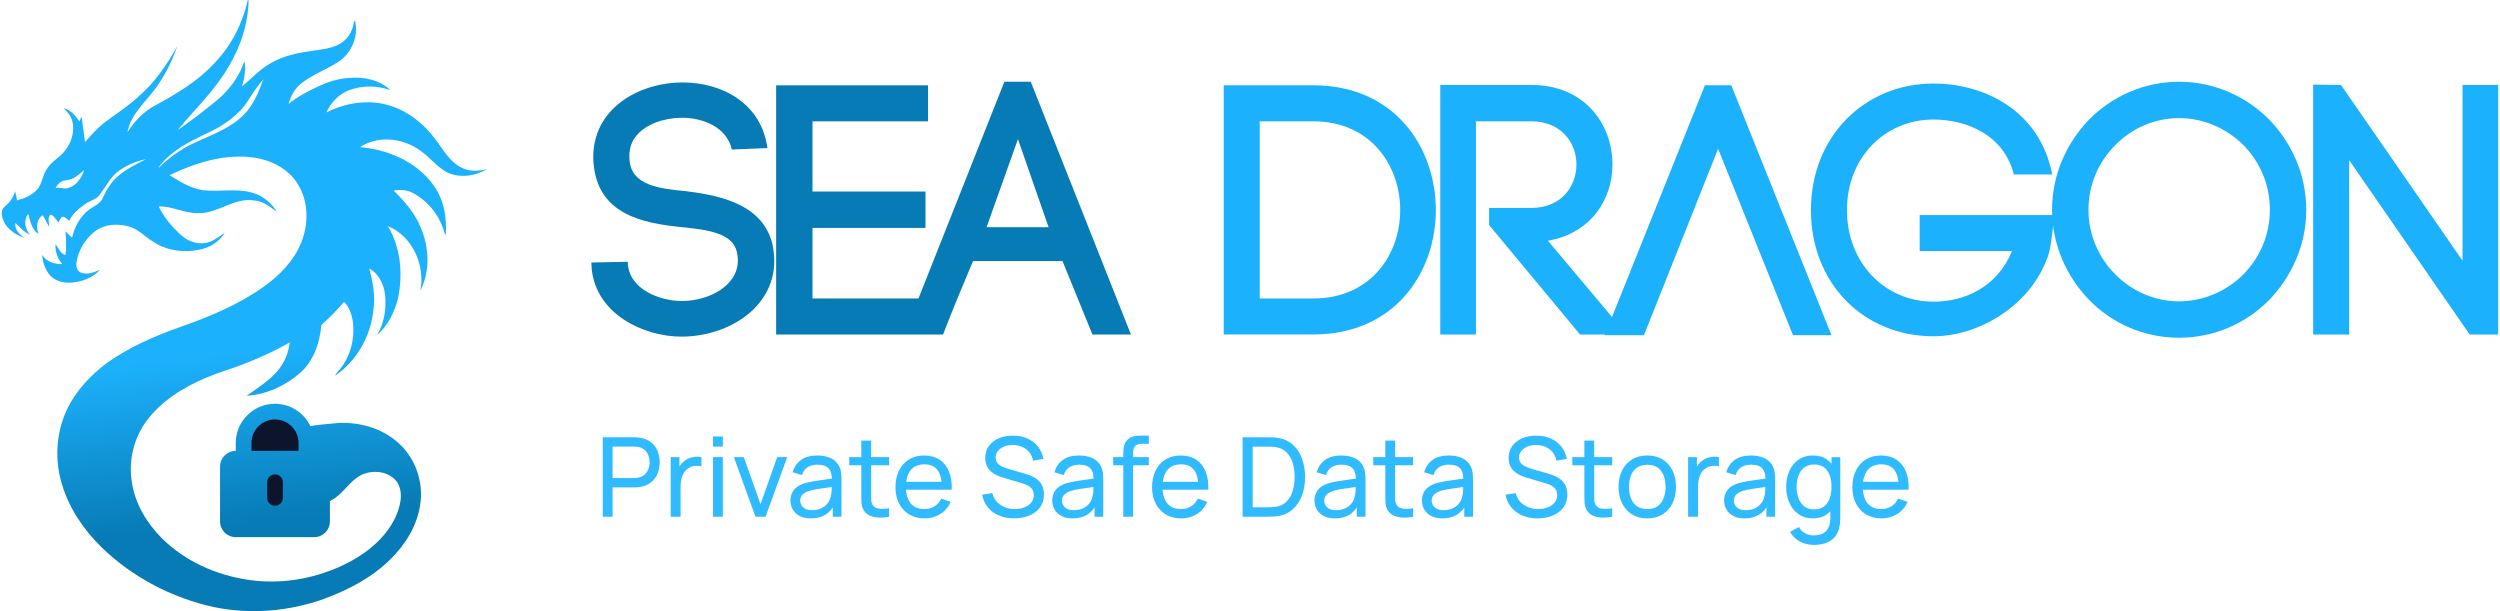 <?xml version="1.0" encoding="UTF-8"?>
<!DOCTYPE svg PUBLIC "-//W3C//DTD SVG 1.1//EN" "http://www.w3.org/Graphics/SVG/1.1/DTD/svg11.dtd">
<!-- Creator: CorelDRAW -->
<svg xmlns="http://www.w3.org/2000/svg" xml:space="preserve" width="315" height="77" version="1.1" style="shape-rendering:geometricPrecision; text-rendering:geometricPrecision; image-rendering:optimizeQuality; fill-rule:evenodd; clip-rule:evenodd"
viewBox="0 0 1294.15 316.81"
 xmlns:xlink="http://www.w3.org/1999/xlink"
 xmlns:xodm="http://www.corel.com/coreldraw/odm/2003">
 <defs>
  <style type="text/css">
   <![CDATA[
    .fil0 {fill:#077BB5;fill-rule:nonzero}
    .fil4 {fill:#0D152D;fill-rule:nonzero}
    .fil1 {fill:#1CB1FC;fill-rule:nonzero}
    .fil2 {fill:#30BAFF;fill-rule:nonzero}
    .fil3 {fill:url(#id0);fill-rule:nonzero}
   ]]>
  </style>
  <linearGradient id="id0" gradientUnits="userSpaceOnUse" x1="142.18" y1="181.19" x2="151.32" y2="268.87">
   <stop offset="0" style="stop-opacity:1; stop-color:#1CB1FC"/>
   <stop offset="1" style="stop-opacity:1; stop-color:#077BB5"/>
  </linearGradient>
 </defs>
 <g id="_x0020_5">
  <g id="_2249118427200">
   <path class="fil0" d="M396.92 76.75c-3.32,-23.66 -24.02,-34.01 -43.98,-34.01 -14.97,0 -30.49,5.91 -39.18,17.19 -5.55,7.21 -7.77,15.89 -7.02,24.58l0 -0.19c2.03,26.99 25.69,31.42 45.83,33.45 12.94,1.3 26.25,2.96 28.46,12.75 0.37,1.67 0.55,3.14 0.55,4.44 0,13.31 -15.15,21.07 -29.01,21.07 -12.01,0 -26.61,-6.28 -27.9,-18.29l0 0.74 -0.19 -2.77 -18.85 0.37 0.19 3.51c2.4,23.1 26.61,34.93 46.57,34.93 23.29,0 48.06,-14.41 48.06,-39.36 0,-2.59 -0.37,-5.73 -0.93,-8.5 -4.99,-20.7 -26.98,-25.32 -44.73,-27.54 -13.86,-1.29 -28.46,-2.95 -29.39,-16.26 -0.37,-4.44 0.56,-8.69 3.14,-12.01 5.17,-6.65 14.79,-9.61 23.47,-9.79 11.27,-0.19 23.84,4.8 26.43,16.45l18.48 -0.74zm23.34 41.4l58.58 0 0 -18.85 -58.58 0 0 -36.4 59.88 0 0 -18.67 -78.73 0 0 129.18 78.91 0 0 -18.67 -60.06 0 0 -36.59zm106.51 -46.02l15.89 45.65 -32.16 0 16.27 -45.65zm38.62 101.28l19.96 0 -51.93 -131.03 -13.68 0 -51.93 131.03 20.14 0c4.07,-10.72 10.53,-26.25 15.53,-38.07l46.39 0 15.52 38.07z"/>
   <path class="fil1" d="M652.12 154.74l0 -91.85 27.72 0c29.94,0 45.1,23.1 45.1,46.02 0,22.92 -15.16,45.83 -45.1,45.83l-27.72 0zm-18.67 -110.52l0 129.18 46.38 0c42.32,0 63.58,-32.16 63.58,-64.5 0,-32.34 -21.25,-64.68 -63.58,-64.68l-46.38 0z"/>
   <path class="fil1" d="M771.03 116.67l47.13 56.74 24.21 0 -40.84 -48.61c22.18,-3.88 33.45,-21.25 33.45,-39.55 0,-20.51 -14.04,-41.21 -42.14,-41.21l-47.12 0 0 129.37 18.48 0 0 -110.52 28.64 0c15.71,0 23.47,11.27 23.47,22.36 0,11.28 -7.76,22.55 -23.47,22.55l-21.81 0 0 8.87z"/>
   <polygon class="fil1" points="889.75,77.11 851.31,173.76 830.98,173.76 882.91,44.21 896.58,44.21 948.52,173.76 928.56,173.76 "/>
   <path class="fil1" d="M1062.98 90.43c-6.84,-34.38 -36.78,-47.13 -61.54,-47.13 -35.67,0 -63.57,27.35 -63.57,65.61 0,38.07 27.35,65.42 63.57,65.42 23.47,0 50.09,-15.9 58.96,-40.66l0 0.19c1.67,-4.25 2.59,-11.46 3.51,-22.37l-69.67 0 0 18.67 47.87 0c-7.76,18.85 -24.76,26.24 -40.66,26.24 -25.31,0 -44.91,-20.14 -44.91,-47.49 0,-27.17 19.59,-46.94 44.91,-46.94 16.45,0 36.41,7.58 41.59,28.46l19.96 0z"/>
   <path class="fil1" d="M1175.8 108.73c0,13.3 -5.36,24.95 -13.67,33.45 -8.69,8.69 -20.7,14.04 -33.45,14.04 -12.75,0 -24.58,-5.36 -33.08,-14.04 -8.5,-8.5 -13.86,-20.33 -13.86,-33.45 0,-13.12 5.36,-24.95 13.86,-33.45 8.5,-8.69 20.33,-14.05 33.08,-14.05 12.75,0 24.76,5.36 33.45,14.05 8.32,8.5 13.67,20.14 13.67,33.45zm-112.92 0c0,18.29 7.58,34.74 19.22,46.76 11.83,12.2 28.46,19.59 46.57,19.59 18.29,0 34.74,-7.39 46.76,-19.59 11.64,-12.02 19.22,-28.46 19.22,-46.76 0,-18.29 -7.58,-34.75 -19.22,-46.76 -12.02,-12.01 -28.46,-19.59 -46.76,-19.59 -18.11,0 -34.75,7.58 -46.57,19.59 -11.64,12.01 -19.22,28.46 -19.22,46.76z"/>
   <polygon class="fil1" points="1216.9,173.41 1216.9,83.04 1279.37,173.41 1294.15,173.41 1294.15,44.04 1275.67,44.04 1275.67,135.15 1212.65,44.04 1198.24,43.86 1198.24,173.41 "/>
   <path class="fil2" d="M311.54 267.88l0 -41.19 16.28 0c0.4,0 0.88,0.01 1.43,0.04 0.56,0.02 1.09,0.09 1.6,0.19 2.23,0.34 4.11,1.11 5.63,2.29 1.52,1.18 2.65,2.67 3.41,4.47 0.77,1.8 1.15,3.81 1.15,6 0,2.17 -0.38,4.15 -1.16,5.96 -0.77,1.8 -1.92,3.3 -3.43,4.49 -1.52,1.19 -3.38,1.96 -5.6,2.31 -0.52,0.07 -1.05,0.13 -1.6,0.17 -0.55,0.04 -1.03,0.05 -1.43,0.05l-11.18 0 0 15.22 -5.09 0zm5.09 -20.05l11.01 0c0.36,0 0.78,-0.02 1.25,-0.06 0.47,-0.04 0.91,-0.1 1.33,-0.2 1.32,-0.31 2.39,-0.87 3.22,-1.68 0.83,-0.81 1.43,-1.76 1.81,-2.86 0.38,-1.1 0.57,-2.21 0.57,-3.35 0,-1.15 -0.19,-2.27 -0.57,-3.37 -0.39,-1.1 -0.98,-2.05 -1.81,-2.87 -0.83,-0.82 -1.91,-1.37 -3.22,-1.66 -0.42,-0.11 -0.86,-0.19 -1.33,-0.22 -0.47,-0.03 -0.89,-0.04 -1.25,-0.04l-11.01 0 0 16.31zm30.12 20.05l0 -30.89 4.55 0 0 7.47 -0.74 -0.97c0.36,-0.96 0.84,-1.83 1.42,-2.63 0.58,-0.8 1.23,-1.46 1.95,-1.97 0.8,-0.65 1.71,-1.14 2.72,-1.49 1.01,-0.34 2.04,-0.55 3.09,-0.62 1.05,-0.07 2.03,0.01 2.95,0.22l0 4.78c-1.07,-0.29 -2.24,-0.36 -3.52,-0.23 -1.28,0.13 -2.46,0.6 -3.55,1.4 -0.99,0.7 -1.75,1.56 -2.3,2.57 -0.54,1.01 -0.93,2.1 -1.14,3.27 -0.21,1.17 -0.31,2.37 -0.31,3.6l0 15.5 -5.12 0zm21.94 -36.36l0 -5.26 5.09 0 0 5.26 -5.09 0zm0 36.36l0 -30.89 5.09 0 0 30.89 -5.09 0zm22.02 0l-11.21 -30.89 5.15 0 8.67 24.4 8.64 -24.4 5.18 0 -11.21 30.89 -5.21 0zm28.63 0.86c-2.31,0 -4.24,-0.43 -5.79,-1.28 -1.56,-0.85 -2.73,-1.96 -3.52,-3.36 -0.79,-1.39 -1.19,-2.92 -1.19,-4.57 0,-1.62 0.32,-3.03 0.94,-4.23 0.62,-1.19 1.49,-2.18 2.61,-2.97 1.13,-0.79 2.47,-1.41 4.03,-1.87 1.47,-0.4 3.12,-0.76 4.94,-1.05 1.82,-0.3 3.66,-0.57 5.53,-0.81 1.87,-0.25 3.61,-0.48 5.24,-0.71l-1.83 1.06c0.06,-2.75 -0.49,-4.78 -1.64,-6.09 -1.16,-1.32 -3.15,-1.97 -5.97,-1.97 -1.87,0 -3.5,0.42 -4.9,1.27 -1.4,0.85 -2.39,2.23 -2.96,4.14l-4.84 -1.46c0.75,-2.71 2.18,-4.84 4.32,-6.38 2.14,-1.55 4.95,-2.32 8.44,-2.32 2.8,0 5.22,0.5 7.23,1.5 2.01,1 3.45,2.52 4.32,4.54 0.44,0.96 0.72,1.98 0.83,3.1 0.11,1.12 0.17,2.29 0.17,3.51l0 19.1 -4.52 0 0 -7.41 1.06 0.69c-1.17,2.5 -2.78,4.39 -4.87,5.66 -2.09,1.28 -4.63,1.92 -7.62,1.92zm0.77 -4.26c1.83,0 3.42,-0.34 4.77,-0.99 1.35,-0.66 2.42,-1.53 3.24,-2.6 0.82,-1.08 1.36,-2.25 1.6,-3.52 0.28,-0.96 0.45,-2.02 0.47,-3.19 0.03,-1.17 0.04,-2.07 0.04,-2.7l1.77 0.77c-1.66,0.23 -3.29,0.45 -4.89,0.66 -1.6,0.21 -3.12,0.43 -4.55,0.67 -1.43,0.24 -2.72,0.53 -3.86,0.85 -0.84,0.27 -1.62,0.61 -2.35,1.03 -0.74,0.42 -1.33,0.95 -1.77,1.61 -0.45,0.66 -0.68,1.48 -0.68,2.45 0,0.84 0.22,1.64 0.65,2.4 0.43,0.76 1.1,1.38 2,1.86 0.9,0.48 2.09,0.72 3.55,0.72zm39.88 3.4c-1.83,0.36 -3.64,0.51 -5.42,0.44 -1.78,-0.07 -3.38,-0.43 -4.77,-1.09 -1.39,-0.66 -2.45,-1.68 -3.18,-3.07 -0.61,-1.22 -0.93,-2.46 -0.98,-3.71 -0.05,-1.25 -0.08,-2.66 -0.08,-4.24l0 -27.8 5.09 0 0 27.57c0,1.26 0.02,2.34 0.05,3.23 0.02,0.9 0.22,1.67 0.58,2.32 0.69,1.22 1.78,1.94 3.28,2.14 1.5,0.21 3.3,0.16 5.42,-0.17l0 4.38zm-20.68 -26.68l0 -4.21 20.68 0 0 4.21 -20.68 0zm39.07 27.54c-3.03,0 -5.67,-0.68 -7.93,-2.02 -2.26,-1.34 -4.02,-3.22 -5.28,-5.64 -1.26,-2.41 -1.89,-5.22 -1.89,-8.44 0,-3.38 0.62,-6.3 1.86,-8.77 1.24,-2.47 2.97,-4.37 5.2,-5.72 2.22,-1.35 4.82,-2.01 7.81,-2.01 3.11,0 5.76,0.72 7.95,2.14 2.18,1.43 3.82,3.47 4.92,6.12 1.1,2.65 1.56,5.81 1.41,9.47l-5.15 0 0 -1.83c-0.06,-3.79 -0.83,-6.63 -2.32,-8.51 -1.49,-1.88 -3.7,-2.81 -6.63,-2.81 -3.15,0 -5.54,1.01 -7.18,3.03 -1.64,2.02 -2.46,4.92 -2.46,8.7 0,3.64 0.82,6.46 2.46,8.46 1.64,2 3.98,3 7.01,3 2.04,0 3.82,-0.46 5.32,-1.4 1.51,-0.94 2.69,-2.28 3.54,-4.03l4.89 1.69c-1.2,2.72 -3,4.83 -5.42,6.33 -2.41,1.5 -5.12,2.25 -8.12,2.25zm-11.41 -14.87l0 -4.09 22.83 0 0 4.09 -22.83 0zm57.87 14.87c-2.92,0 -5.54,-0.5 -7.88,-1.49 -2.34,-0.99 -4.26,-2.41 -5.78,-4.25 -1.52,-1.84 -2.51,-4.02 -2.96,-6.53l5.26 -0.83c0.67,2.59 2.06,4.61 4.17,6.07 2.11,1.46 4.59,2.19 7.45,2.19 1.85,0 3.52,-0.29 5.02,-0.88 1.5,-0.58 2.68,-1.41 3.56,-2.5 0.88,-1.09 1.32,-2.37 1.32,-3.86 0,-0.92 -0.16,-1.71 -0.47,-2.36 -0.32,-0.66 -0.75,-1.22 -1.29,-1.69 -0.55,-0.47 -1.17,-0.86 -1.85,-1.18 -0.68,-0.32 -1.4,-0.59 -2.14,-0.8l-10.5 -3.12c-1.15,-0.34 -2.25,-0.78 -3.32,-1.31 -1.07,-0.52 -2.02,-1.18 -2.86,-1.97 -0.84,-0.79 -1.51,-1.75 -2,-2.86 -0.5,-1.12 -0.75,-2.43 -0.75,-3.96 0,-2.44 0.64,-4.53 1.91,-6.25 1.27,-1.73 2.99,-3.04 5.16,-3.96 2.17,-0.91 4.62,-1.36 7.35,-1.34 2.76,0.02 5.24,0.5 7.42,1.47 2.18,0.96 4,2.34 5.44,4.14 1.44,1.79 2.4,3.93 2.9,6.43l-5.41 0.94c-0.29,-1.68 -0.92,-3.12 -1.9,-4.33 -0.98,-1.21 -2.21,-2.14 -3.68,-2.8 -1.47,-0.66 -3.08,-0.99 -4.83,-1.01 -1.68,-0.02 -3.19,0.25 -4.55,0.8 -1.36,0.55 -2.43,1.31 -3.23,2.3 -0.8,0.98 -1.2,2.12 -1.2,3.39 0,1.26 0.37,2.27 1.09,3.04 0.73,0.78 1.62,1.38 2.68,1.83 1.06,0.45 2.09,0.82 3.1,1.1l7.83 2.26c0.9,0.25 1.94,0.59 3.11,1.03 1.17,0.44 2.31,1.05 3.41,1.84 1.11,0.79 2.02,1.84 2.74,3.14 0.73,1.31 1.09,2.95 1.09,4.94 0,1.98 -0.39,3.75 -1.18,5.29 -0.79,1.55 -1.9,2.83 -3.31,3.87 -1.41,1.04 -3.05,1.83 -4.92,2.37 -1.87,0.54 -3.87,0.82 -6.01,0.82zm30.2 0c-2.31,0 -4.24,-0.43 -5.79,-1.28 -1.56,-0.85 -2.73,-1.96 -3.52,-3.36 -0.79,-1.39 -1.19,-2.92 -1.19,-4.57 0,-1.62 0.32,-3.03 0.94,-4.23 0.62,-1.19 1.49,-2.18 2.61,-2.97 1.13,-0.79 2.47,-1.41 4.03,-1.87 1.47,-0.4 3.12,-0.76 4.94,-1.05 1.82,-0.3 3.66,-0.57 5.53,-0.81 1.87,-0.25 3.61,-0.48 5.24,-0.71l-1.83 1.06c0.06,-2.75 -0.49,-4.78 -1.64,-6.09 -1.16,-1.32 -3.15,-1.97 -5.97,-1.97 -1.87,0 -3.5,0.42 -4.9,1.27 -1.4,0.85 -2.39,2.23 -2.96,4.14l-4.84 -1.46c0.75,-2.71 2.18,-4.84 4.32,-6.38 2.14,-1.55 4.95,-2.32 8.44,-2.32 2.8,0 5.22,0.5 7.23,1.5 2.01,1 3.45,2.52 4.32,4.54 0.44,0.96 0.72,1.98 0.83,3.1 0.11,1.12 0.17,2.29 0.17,3.51l0 19.1 -4.52 0 0 -7.41 1.06 0.69c-1.17,2.5 -2.78,4.39 -4.87,5.66 -2.09,1.28 -4.63,1.92 -7.62,1.92zm0.77 -4.26c1.83,0 3.42,-0.34 4.77,-0.99 1.35,-0.66 2.42,-1.53 3.24,-2.6 0.82,-1.08 1.36,-2.25 1.6,-3.52 0.28,-0.96 0.45,-2.02 0.47,-3.19 0.03,-1.17 0.04,-2.07 0.04,-2.7l1.77 0.77c-1.66,0.23 -3.29,0.45 -4.89,0.66 -1.6,0.21 -3.12,0.43 -4.55,0.67 -1.43,0.24 -2.72,0.53 -3.86,0.85 -0.84,0.27 -1.62,0.61 -2.35,1.03 -0.74,0.42 -1.33,0.95 -1.77,1.61 -0.45,0.66 -0.68,1.48 -0.68,2.45 0,0.84 0.22,1.64 0.65,2.4 0.43,0.76 1.1,1.38 2,1.86 0.9,0.48 2.09,0.72 3.55,0.72zm25.57 3.4l0 -32.58c0,-0.8 0.04,-1.62 0.11,-2.45 0.08,-0.83 0.25,-1.64 0.52,-2.43 0.27,-0.79 0.71,-1.52 1.32,-2.18 0.71,-0.78 1.48,-1.35 2.32,-1.68 0.84,-0.33 1.7,-0.53 2.56,-0.61 0.87,-0.07 1.69,-0.11 2.47,-0.11l3.92 0 0 4.23 -3.64 0c-1.51,0 -2.63,0.36 -3.37,1.1 -0.75,0.74 -1.12,1.85 -1.12,3.34l0 33.38 -5.09 0zm-5.24 -26.68l0 -4.21 18.45 0 0 4.21 -18.45 0zm35.26 27.54c-3.03,0 -5.67,-0.68 -7.93,-2.02 -2.26,-1.34 -4.02,-3.22 -5.28,-5.64 -1.26,-2.41 -1.89,-5.22 -1.89,-8.44 0,-3.38 0.62,-6.3 1.86,-8.77 1.24,-2.47 2.97,-4.37 5.2,-5.72 2.22,-1.35 4.82,-2.01 7.81,-2.01 3.11,0 5.76,0.72 7.95,2.14 2.18,1.43 3.82,3.47 4.92,6.12 1.1,2.65 1.56,5.81 1.41,9.47l-5.15 0 0 -1.83c-0.06,-3.79 -0.83,-6.63 -2.32,-8.51 -1.49,-1.88 -3.7,-2.81 -6.63,-2.81 -3.15,0 -5.54,1.01 -7.18,3.03 -1.64,2.02 -2.46,4.92 -2.46,8.7 0,3.64 0.82,6.46 2.46,8.46 1.64,2 3.98,3 7.01,3 2.04,0 3.82,-0.46 5.32,-1.4 1.51,-0.94 2.69,-2.28 3.54,-4.03l4.89 1.69c-1.2,2.72 -3,4.83 -5.42,6.33 -2.41,1.5 -5.12,2.25 -8.12,2.25zm-11.41 -14.87l0 -4.09 22.83 0 0 4.09 -22.83 0zm43.25 14.01l0 -41.19 12.7 0c0.42,0 1.15,0.01 2.2,0.03 1.05,0.02 2.05,0.09 3.01,0.23 3.18,0.42 5.85,1.57 7.99,3.47 2.15,1.9 3.76,4.31 4.85,7.22 1.09,2.92 1.63,6.13 1.63,9.64 0,3.51 -0.54,6.72 -1.63,9.64 -1.09,2.92 -2.7,5.32 -4.85,7.21 -2.14,1.9 -4.81,3.06 -7.99,3.48 -0.96,0.12 -1.95,0.18 -3.02,0.21 -1.06,0.03 -1.79,0.05 -2.19,0.05l-12.7 0zm5.24 -4.86l7.47 0c0.72,0 1.54,-0.03 2.43,-0.08 0.9,-0.05 1.68,-0.13 2.34,-0.24 2.25,-0.42 4.08,-1.36 5.46,-2.83 1.39,-1.47 2.41,-3.3 3.06,-5.49 0.65,-2.19 0.97,-4.56 0.97,-7.1 0,-2.59 -0.33,-4.99 -0.98,-7.18 -0.66,-2.19 -1.69,-4.02 -3.08,-5.46 -1.39,-1.45 -3.2,-2.37 -5.44,-2.77 -0.66,-0.14 -1.46,-0.22 -2.37,-0.26 -0.91,-0.04 -1.72,-0.06 -2.4,-0.06l-7.47 0 0 31.47zm42.51 5.72c-2.31,0 -4.24,-0.43 -5.79,-1.28 -1.56,-0.85 -2.73,-1.96 -3.52,-3.36 -0.79,-1.39 -1.19,-2.92 -1.19,-4.57 0,-1.62 0.32,-3.03 0.94,-4.23 0.62,-1.19 1.49,-2.18 2.61,-2.97 1.13,-0.79 2.47,-1.41 4.03,-1.87 1.47,-0.4 3.12,-0.76 4.94,-1.05 1.82,-0.3 3.66,-0.57 5.53,-0.81 1.87,-0.25 3.61,-0.48 5.24,-0.71l-1.83 1.06c0.06,-2.75 -0.49,-4.78 -1.64,-6.09 -1.16,-1.32 -3.15,-1.97 -5.97,-1.97 -1.87,0 -3.5,0.42 -4.9,1.27 -1.4,0.85 -2.39,2.23 -2.96,4.14l-4.84 -1.46c0.75,-2.71 2.18,-4.84 4.32,-6.38 2.14,-1.55 4.95,-2.32 8.44,-2.32 2.8,0 5.22,0.5 7.23,1.5 2.01,1 3.45,2.52 4.32,4.54 0.44,0.96 0.72,1.98 0.83,3.1 0.11,1.12 0.17,2.29 0.17,3.51l0 19.1 -4.52 0 0 -7.41 1.06 0.69c-1.17,2.5 -2.78,4.39 -4.87,5.66 -2.09,1.28 -4.63,1.92 -7.62,1.92zm0.77 -4.26c1.83,0 3.42,-0.34 4.77,-0.99 1.35,-0.66 2.42,-1.53 3.24,-2.6 0.82,-1.08 1.36,-2.25 1.6,-3.52 0.28,-0.96 0.45,-2.02 0.47,-3.19 0.03,-1.17 0.04,-2.07 0.04,-2.7l1.77 0.77c-1.66,0.23 -3.29,0.45 -4.89,0.66 -1.6,0.21 -3.12,0.43 -4.55,0.67 -1.43,0.24 -2.72,0.53 -3.86,0.85 -0.84,0.27 -1.62,0.61 -2.35,1.03 -0.74,0.42 -1.33,0.95 -1.77,1.61 -0.45,0.66 -0.68,1.48 -0.68,2.45 0,0.84 0.22,1.64 0.65,2.4 0.43,0.76 1.1,1.38 2,1.86 0.9,0.48 2.09,0.72 3.55,0.72zm39.88 3.4c-1.83,0.36 -3.64,0.51 -5.42,0.44 -1.78,-0.07 -3.38,-0.43 -4.77,-1.09 -1.39,-0.66 -2.45,-1.68 -3.18,-3.07 -0.61,-1.22 -0.93,-2.46 -0.98,-3.71 -0.05,-1.25 -0.08,-2.66 -0.08,-4.24l0 -27.8 5.09 0 0 27.57c0,1.26 0.02,2.34 0.05,3.23 0.02,0.9 0.22,1.67 0.58,2.32 0.69,1.22 1.78,1.94 3.28,2.14 1.5,0.21 3.3,0.16 5.42,-0.17l0 4.38zm-20.68 -26.68l0 -4.21 20.68 0 0 4.21 -20.68 0zm35.76 27.54c-2.31,0 -4.24,-0.43 -5.79,-1.28 -1.56,-0.85 -2.73,-1.96 -3.52,-3.36 -0.79,-1.39 -1.19,-2.92 -1.19,-4.57 0,-1.62 0.32,-3.03 0.94,-4.23 0.62,-1.19 1.49,-2.18 2.61,-2.97 1.13,-0.79 2.47,-1.41 4.03,-1.87 1.47,-0.4 3.12,-0.76 4.94,-1.05 1.82,-0.3 3.66,-0.57 5.53,-0.81 1.87,-0.25 3.61,-0.48 5.24,-0.71l-1.83 1.06c0.06,-2.75 -0.49,-4.78 -1.64,-6.09 -1.16,-1.32 -3.15,-1.97 -5.97,-1.97 -1.87,0 -3.5,0.42 -4.9,1.27 -1.4,0.85 -2.39,2.23 -2.96,4.14l-4.84 -1.46c0.75,-2.71 2.18,-4.84 4.32,-6.38 2.14,-1.55 4.95,-2.32 8.44,-2.32 2.8,0 5.22,0.5 7.23,1.5 2.01,1 3.45,2.52 4.32,4.54 0.44,0.96 0.72,1.98 0.83,3.1 0.11,1.12 0.17,2.29 0.17,3.51l0 19.1 -4.52 0 0 -7.41 1.06 0.69c-1.17,2.5 -2.78,4.39 -4.87,5.66 -2.09,1.28 -4.63,1.92 -7.62,1.92zm0.77 -4.26c1.83,0 3.42,-0.34 4.77,-0.99 1.35,-0.66 2.42,-1.53 3.24,-2.6 0.82,-1.08 1.36,-2.25 1.6,-3.52 0.28,-0.96 0.45,-2.02 0.47,-3.19 0.03,-1.17 0.04,-2.07 0.04,-2.7l1.77 0.77c-1.66,0.23 -3.29,0.45 -4.89,0.66 -1.6,0.21 -3.12,0.43 -4.55,0.67 -1.43,0.24 -2.72,0.53 -3.86,0.85 -0.84,0.27 -1.62,0.61 -2.35,1.03 -0.74,0.42 -1.33,0.95 -1.77,1.61 -0.45,0.66 -0.68,1.48 -0.68,2.45 0,0.84 0.22,1.64 0.65,2.4 0.43,0.76 1.1,1.38 2,1.86 0.9,0.48 2.09,0.72 3.55,0.72zm48.68 4.26c-2.92,0 -5.54,-0.5 -7.88,-1.49 -2.34,-0.99 -4.26,-2.41 -5.78,-4.25 -1.52,-1.84 -2.51,-4.02 -2.96,-6.53l5.26 -0.83c0.67,2.59 2.06,4.61 4.17,6.07 2.11,1.46 4.59,2.19 7.45,2.19 1.85,0 3.52,-0.29 5.02,-0.88 1.5,-0.58 2.68,-1.41 3.56,-2.5 0.88,-1.09 1.32,-2.37 1.32,-3.86 0,-0.92 -0.16,-1.71 -0.47,-2.36 -0.32,-0.66 -0.75,-1.22 -1.29,-1.69 -0.55,-0.47 -1.17,-0.86 -1.85,-1.18 -0.68,-0.32 -1.4,-0.59 -2.14,-0.8l-10.5 -3.12c-1.15,-0.34 -2.25,-0.78 -3.32,-1.31 -1.07,-0.52 -2.02,-1.18 -2.86,-1.97 -0.84,-0.79 -1.51,-1.75 -2,-2.86 -0.5,-1.12 -0.75,-2.43 -0.75,-3.96 0,-2.44 0.64,-4.53 1.91,-6.25 1.27,-1.73 2.99,-3.04 5.16,-3.96 2.17,-0.91 4.62,-1.36 7.35,-1.34 2.76,0.02 5.24,0.5 7.42,1.47 2.18,0.96 4,2.34 5.44,4.14 1.44,1.79 2.4,3.93 2.9,6.43l-5.41 0.94c-0.29,-1.68 -0.92,-3.12 -1.9,-4.33 -0.98,-1.21 -2.21,-2.14 -3.68,-2.8 -1.47,-0.66 -3.08,-0.99 -4.83,-1.01 -1.68,-0.02 -3.19,0.25 -4.55,0.8 -1.36,0.55 -2.43,1.31 -3.23,2.3 -0.8,0.98 -1.2,2.12 -1.2,3.39 0,1.26 0.37,2.27 1.09,3.04 0.73,0.78 1.62,1.38 2.68,1.83 1.06,0.45 2.09,0.82 3.1,1.1l7.83 2.26c0.9,0.25 1.94,0.59 3.11,1.03 1.17,0.44 2.31,1.05 3.41,1.84 1.11,0.79 2.02,1.84 2.74,3.14 0.73,1.31 1.09,2.95 1.09,4.94 0,1.98 -0.39,3.75 -1.18,5.29 -0.79,1.55 -1.9,2.83 -3.31,3.87 -1.41,1.04 -3.05,1.83 -4.92,2.37 -1.87,0.54 -3.87,0.82 -6.01,0.82zm38.67 -0.86c-1.83,0.36 -3.64,0.51 -5.42,0.44 -1.78,-0.07 -3.38,-0.43 -4.77,-1.09 -1.39,-0.66 -2.45,-1.68 -3.18,-3.07 -0.61,-1.22 -0.93,-2.46 -0.98,-3.71 -0.05,-1.25 -0.08,-2.66 -0.08,-4.24l0 -27.8 5.09 0 0 27.57c0,1.26 0.02,2.34 0.05,3.23 0.02,0.9 0.22,1.67 0.58,2.32 0.69,1.22 1.78,1.94 3.28,2.14 1.5,0.21 3.3,0.16 5.42,-0.17l0 4.38zm-20.68 -26.68l0 -4.21 20.68 0 0 4.21 -20.68 0zm38.84 27.54c-3.07,0 -5.71,-0.7 -7.93,-2.09 -2.22,-1.39 -3.94,-3.32 -5.14,-5.78 -1.2,-2.46 -1.8,-5.28 -1.8,-8.46 0,-3.24 0.61,-6.08 1.83,-8.53 1.22,-2.44 2.94,-4.35 5.18,-5.71 2.23,-1.36 4.85,-2.04 7.86,-2.04 3.09,0 5.75,0.69 7.98,2.07 2.23,1.38 3.94,3.3 5.14,5.75 1.19,2.45 1.78,5.27 1.78,8.46 0,3.22 -0.6,6.05 -1.8,8.5 -1.2,2.45 -2.92,4.37 -5.15,5.75 -2.23,1.38 -4.88,2.08 -7.96,2.08zm0 -4.84c3.21,0 5.59,-1.07 7.15,-3.2 1.56,-2.14 2.35,-4.9 2.35,-8.29 0,-3.49 -0.79,-6.27 -2.37,-8.35 -1.58,-2.07 -3.96,-3.1 -7.13,-3.1 -2.15,0 -3.92,0.48 -5.32,1.46 -1.39,0.97 -2.43,2.32 -3.11,4.03 -0.69,1.72 -1.03,3.7 -1.03,5.95 0,3.47 0.8,6.25 2.4,8.35 1.6,2.1 3.96,3.14 7.06,3.14zm21.2 3.98l0 -30.89 4.55 0 0 7.47 -0.74 -0.97c0.36,-0.96 0.84,-1.83 1.42,-2.63 0.58,-0.8 1.23,-1.46 1.95,-1.97 0.8,-0.65 1.71,-1.14 2.72,-1.49 1.01,-0.34 2.04,-0.55 3.09,-0.62 1.05,-0.07 2.03,0.01 2.95,0.22l0 4.78c-1.07,-0.29 -2.24,-0.36 -3.52,-0.23 -1.28,0.13 -2.46,0.6 -3.55,1.4 -0.99,0.7 -1.75,1.56 -2.3,2.57 -0.54,1.01 -0.93,2.1 -1.14,3.27 -0.21,1.17 -0.31,2.37 -0.31,3.6l0 15.5 -5.12 0zm29.15 0.86c-2.31,0 -4.24,-0.43 -5.79,-1.28 -1.56,-0.85 -2.73,-1.96 -3.52,-3.36 -0.79,-1.39 -1.19,-2.92 -1.19,-4.57 0,-1.62 0.32,-3.03 0.94,-4.23 0.62,-1.19 1.49,-2.18 2.61,-2.97 1.13,-0.79 2.47,-1.41 4.03,-1.87 1.47,-0.4 3.12,-0.76 4.94,-1.05 1.82,-0.3 3.66,-0.57 5.53,-0.81 1.87,-0.25 3.61,-0.48 5.24,-0.71l-1.83 1.06c0.06,-2.75 -0.49,-4.78 -1.64,-6.09 -1.16,-1.32 -3.15,-1.97 -5.97,-1.97 -1.87,0 -3.5,0.42 -4.9,1.27 -1.4,0.85 -2.39,2.23 -2.96,4.14l-4.84 -1.46c0.75,-2.71 2.18,-4.84 4.32,-6.38 2.14,-1.55 4.95,-2.32 8.44,-2.32 2.8,0 5.22,0.5 7.23,1.5 2.01,1 3.45,2.52 4.32,4.54 0.44,0.96 0.72,1.98 0.83,3.1 0.11,1.12 0.17,2.29 0.17,3.51l0 19.1 -4.52 0 0 -7.41 1.06 0.69c-1.17,2.5 -2.78,4.39 -4.87,5.66 -2.09,1.28 -4.63,1.92 -7.62,1.92zm0.77 -4.26c1.83,0 3.42,-0.34 4.77,-0.99 1.35,-0.66 2.42,-1.53 3.24,-2.6 0.82,-1.08 1.36,-2.25 1.6,-3.52 0.28,-0.96 0.45,-2.02 0.47,-3.19 0.03,-1.17 0.04,-2.07 0.04,-2.7l1.77 0.77c-1.66,0.23 -3.29,0.45 -4.89,0.66 -1.6,0.21 -3.12,0.43 -4.55,0.67 -1.43,0.24 -2.72,0.53 -3.86,0.85 -0.84,0.27 -1.62,0.61 -2.35,1.03 -0.74,0.42 -1.33,0.95 -1.77,1.61 -0.45,0.66 -0.68,1.48 -0.68,2.45 0,0.84 0.22,1.64 0.65,2.4 0.43,0.76 1.1,1.38 2,1.86 0.9,0.48 2.09,0.72 3.55,0.72zm35.13 17.99c-1.62,0 -3.21,-0.24 -4.75,-0.74 -1.55,-0.5 -2.96,-1.25 -4.25,-2.25 -1.29,-1 -2.36,-2.26 -3.22,-3.78l4.67 -2.46c0.76,1.51 1.85,2.6 3.25,3.29 1.4,0.69 2.84,1.03 4.33,1.03 1.96,0 3.6,-0.36 4.89,-1.08 1.3,-0.71 2.26,-1.77 2.88,-3.18 0.62,-1.41 0.92,-3.16 0.9,-5.26l0 -8.44 0.6 0 0 -22.59 4.52 0 0 31.09c0,0.84 -0.02,1.65 -0.07,2.43 -0.05,0.78 -0.15,1.56 -0.31,2.32 -0.4,2.19 -1.19,4 -2.37,5.42 -1.18,1.42 -2.71,2.48 -4.58,3.17 -1.87,0.7 -4.03,1.05 -6.49,1.05zm-0.38 -13.73c-2.88,0 -5.35,-0.73 -7.4,-2.16 -2.06,-1.44 -3.65,-3.38 -4.76,-5.84 -1.12,-2.46 -1.68,-5.24 -1.68,-8.32 0,-3.09 0.57,-5.86 1.68,-8.33 1.11,-2.46 2.7,-4.4 4.76,-5.83 2.06,-1.42 4.52,-2.13 7.38,-2.13 2.92,0 5.37,0.71 7.35,2.12 1.98,1.41 3.49,3.35 4.51,5.81 1.02,2.46 1.53,5.25 1.53,8.36 0,3.07 -0.5,5.84 -1.53,8.3 -1.02,2.47 -2.53,4.43 -4.51,5.86 -1.98,1.44 -4.42,2.16 -7.32,2.16zm0.63 -4.66c2.08,0 3.79,-0.51 5.12,-1.51 1.33,-1 2.33,-2.38 2.96,-4.15 0.64,-1.76 0.95,-3.77 0.95,-6.02 0,-2.29 -0.31,-4.31 -0.95,-6.05 -0.64,-1.75 -1.62,-3.11 -2.93,-4.09 -1.32,-0.98 -2.99,-1.47 -5.01,-1.47 -2.1,0 -3.83,0.52 -5.19,1.55 -1.36,1.03 -2.37,2.42 -3.03,4.18 -0.66,1.75 -0.99,3.72 -0.99,5.89 0,2.19 0.34,4.16 1,5.93 0.67,1.76 1.68,3.17 3.02,4.2 1.34,1.03 3.02,1.55 5.04,1.55zm34.95 4.66c-3.03,0 -5.67,-0.68 -7.93,-2.02 -2.26,-1.34 -4.02,-3.22 -5.28,-5.64 -1.26,-2.41 -1.89,-5.22 -1.89,-8.44 0,-3.38 0.62,-6.3 1.86,-8.77 1.24,-2.47 2.97,-4.37 5.2,-5.72 2.22,-1.35 4.82,-2.01 7.81,-2.01 3.11,0 5.76,0.72 7.95,2.14 2.18,1.43 3.82,3.47 4.92,6.12 1.1,2.65 1.56,5.81 1.41,9.47l-5.15 0 0 -1.83c-0.06,-3.79 -0.83,-6.63 -2.32,-8.51 -1.49,-1.88 -3.7,-2.81 -6.63,-2.81 -3.15,0 -5.54,1.01 -7.18,3.03 -1.64,2.02 -2.46,4.92 -2.46,8.7 0,3.64 0.82,6.46 2.46,8.46 1.64,2 3.98,3 7.01,3 2.04,0 3.82,-0.46 5.32,-1.4 1.51,-0.94 2.69,-2.28 3.54,-4.03l4.89 1.69c-1.2,2.72 -3,4.83 -5.42,6.33 -2.41,1.5 -5.12,2.25 -8.12,2.25zm-11.41 -14.87l0 -4.09 22.83 0 0 4.09 -22.83 0z"/>
   <g>
    <path class="fil3" d="M127.58 0c0.09,0.08 0.27,0.25 0.36,0.34 -0.27,11.98 -4.12,23.74 -10.26,33.99 -7.07,12.37 -17.5,22.24 -26.55,33.1 6.83,-4.6 13.32,-9.7 19.71,-14.88 5.59,-4.48 10.25,-10.16 13.27,-16.67 0.59,-1.29 0.85,-2.74 1.71,-3.89 0.72,4.3 -0.06,8.7 -1.31,12.83 4.85,-3.97 9.06,-8.78 14.57,-11.88 7.05,-4.26 15.31,-5.73 23.35,-6.8 5.06,-0.78 10.55,-1.34 14.68,-4.69 3.18,-2.53 5.01,-6.47 5.49,-10.46 0.14,0 0.42,-0.01 0.57,-0.01 1.8,7.78 -1.78,16.3 -8.29,20.82 -6.36,4.27 -13.83,6.74 -19.82,11.58 -3.3,2.63 -5.28,6.48 -6.42,10.47 4.72,-3.76 10.09,-6.61 15.56,-9.14 4.92,-2.29 10.2,-3.98 15.65,-4.28 7.63,-0.74 15.95,0.89 21.65,6.32 -6.94,-2.45 -14.78,-2.61 -21.68,0.09 -5.23,2.04 -9.26,6.41 -11.55,11.46 9.8,-4.99 21.49,-6.85 32.16,-3.77 9.96,2.82 18.41,9.61 24.48,17.88 3.93,5.11 7.13,11.33 13.12,14.36 4.14,2.31 9.13,2.05 13.58,0.89 -6.29,3.73 -14.66,4.94 -21.3,1.41 -5.55,-3.19 -9.32,-8.66 -14.8,-11.96 -8.74,-5.67 -20.96,-6.76 -29.85,-0.81 14.26,1.14 28.7,7.28 37.51,18.88 5.91,7.52 7.65,17.43 6.96,26.78 -0.86,-1.11 -0.95,-2.59 -1.47,-3.85 -2.76,-7.67 -8.39,-14.38 -15.68,-18.11 -3.03,-1.61 -6.55,-1.77 -9.88,-1.22 5.66,5.56 10.99,11.65 14.03,19.07 4.45,10.35 4.98,22.79 -0.18,32.98 2.64,-13.18 -3.97,-28.44 -16.81,-33.59 6.71,11.14 7.89,24.94 5.21,37.49 -1.83,7.08 -5.18,14.2 -10.87,18.96 3.86,-6.18 4.9,-13.71 4.21,-20.85 -0.62,-5.42 -3.3,-10.99 -8.22,-13.71 1.86,7.01 3.27,14.33 2.15,21.6 -1.34,13.4 -8.52,26.35 -19.74,33.93 0.13,-0.78 0.79,-1.31 1.27,-1.89 6.52,-7.08 9.12,-17.27 7.74,-26.7 -0.72,-3.45 -1.84,-7.12 -4.48,-9.59 -3.62,4.29 -7.59,8.25 -11.75,12.03 -0.81,9.23 -4.03,18.75 -11.21,24.98 -7.62,6.62 -17.39,11.02 -27.51,11.68 6.57,-4.79 13.99,-9.05 18.36,-16.15 2.23,-3.47 3.47,-7.47 3.95,-11.55 -8.1,4.76 -16.74,8.55 -25.51,11.88 -5.9,2.29 -12.04,3.93 -17.84,6.49 -11.84,4.93 -23.2,12.04 -30.93,22.47 -6.71,9.04 -9.43,20.85 -7.5,31.92 1.67,11.14 7.84,21.15 15.7,29.02 12.07,11.87 28.3,19.04 44.97,21.4 16.2,2.36 32.97,-0.41 47.82,-7.2 11.55,-5.34 22.52,-13.53 28.09,-25.27 2.52,-5.55 4.35,-12.57 0.95,-18.14 -4.1,-5.85 -12.78,-6.73 -18.88,-3.7 -5.99,3.21 -9.22,9.8 -15.25,12.98 -0.26,0.16 -0.53,0.32 -0.79,0.47l0 10.55c0,4.49 -3.64,8.13 -8.14,8.13l-40.67 0c-4.49,0 -8.13,-3.64 -8.13,-8.13l0 -28.47c0,-4.49 3.64,-8.13 8.13,-8.13l0 -4.07c0,-11.21 9.12,-20.34 20.33,-20.34 8.08,0 15.07,4.73 18.35,11.56 3.41,-0.58 9.65,-1.19 11.96,-1.37 11.48,-1.2 23.63,1.66 32.58,9.17 9.59,7.81 14.4,20.9 12.38,33.08 -1.58,10.84 -7.66,20.56 -15.38,28.14 -9.56,9.56 -21.82,15.86 -34.38,20.54 -18.12,6.51 -38.02,8.17 -56.92,4.33 -21.79,-4.71 -42.33,-15.42 -58.37,-30.94 -9.27,-9.06 -16.85,-20.14 -20.6,-32.64 -3.94,-12.65 -3.12,-26.76 2.5,-38.78 4.67,-9.9 12.42,-18.08 21.16,-24.53 11.57,-8.11 24.62,-13.84 37.92,-18.47 14.97,-5.27 29.84,-11.45 42.84,-20.68 8.39,-5.94 15.96,-13.64 19.74,-23.36 3.76,-9.64 3.61,-21.23 -2.04,-30.13 -4.8,-7.63 -13.41,-12.14 -22.16,-13.5 -15.29,-2.29 -30.55,2.55 -44.23,9.06 5.4,3.35 10.97,6.93 17.39,7.8 8.34,1 16.87,-1.06 25.08,1.19 5.56,1.32 10.18,5.24 13.23,9.98 -3.59,-2.4 -7.04,-5.53 -11.62,-5.81 -10.39,-1.86 -18.8,6.71 -28.99,6.53 -7.12,0.33 -13.56,-3.75 -20.69,-3.43 2.76,5.69 6.93,10.68 11.65,14.87 3.82,3.53 9.52,5.32 14.55,3.5 3.07,-0.86 5.37,-3.15 8.06,-4.7 -2.59,4.01 -6.65,6.98 -11.26,8.22 -8.59,2.35 -18.31,1.39 -25.82,-3.59 -4.39,-2.65 -7.95,-6.83 -13.1,-8.06 -5.58,-1.45 -12.02,-1.11 -16.81,2.37 -5.26,3.99 -9.09,10.03 -9.95,16.63 -0.31,2.01 0.48,4.63 2.71,5.14 3.26,1.13 6.57,-0.38 9.55,-1.57 -3.72,4.15 -9.3,6.2 -14.76,6.63 -4.17,0.35 -8.8,-0.78 -11.53,-4.17 -2.21,-2.9 -3.56,-6.5 -3.69,-10.15 2.16,3.56 6.43,4.81 10.38,4.74 -2.38,-2.88 -3.83,-6.56 -3.44,-10.33 1.52,2.03 2.35,4.81 5.08,5.61 0.65,-4.07 0.31,-8.18 0.02,-12.26 1.12,1.11 2.26,2.2 3.42,3.28 1.3,-5.62 4.18,-11.07 8.88,-14.57 2.38,-1.76 5.54,-2.84 6.87,-5.72 1.93,-4.09 4.18,-8.15 7.59,-11.2 4.42,-3.92 9.76,-6.56 14.98,-9.21 -4.85,1.04 -9.58,2.95 -13.69,5.76 -4.69,3.26 -7.12,8.61 -10.56,12.99 -1.68,2.23 -4.62,2.66 -6.81,4.22 -3.44,2.39 -6.92,5.13 -8.77,9 -0.97,-0.86 -1.89,-1.96 -3.25,-2.13 -1.33,0.38 -1.6,1.89 -2.21,2.94 -1.4,-1.28 -2.28,-3.65 -4.21,-4.04 -1.79,1.31 -0.54,4.32 -0.71,6.25 -1.23,-1.89 -2.01,-4.03 -3.26,-5.91 -3.49,1.95 -3.45,6.47 -2.16,9.76 -3.57,-2.29 -4.28,-6.65 -5.42,-10.38 -2.55,3.11 -1.69,7.9 0.97,10.7 -3.08,-1.28 -5.28,-3.8 -7.56,-6.1 -0.65,3.5 2.21,6.09 4.83,7.81 -4.75,-1.57 -9.5,-4.68 -11.29,-9.55 -0.76,-2.14 -1.27,-5.06 0.8,-6.62 2.53,-2.15 4.65,-4.8 5.45,-8.09 0.5,1.55 0.8,3.14 1,4.77 3.84,-1.06 7.78,-2.62 10.47,-5.69 2.46,-2.75 2.64,-6.65 4.5,-9.73 1.67,-3.19 4.61,-5.36 7.3,-7.63 5.06,-4.37 8.02,-11.51 6.38,-18.15 -0.67,-2.66 -2.56,-4.73 -4.43,-6.64 3.56,0.91 6.11,3.88 8.06,6.83 0.41,-0.79 0.83,-1.58 1.26,-2.37 0.43,4.39 1.27,8.74 1.68,13.14 3.51,-3.87 6.92,-7.89 11.2,-10.93 5.73,-4.15 11.65,-8.1 16.85,-12.93 8.17,-7.12 14.41,-16.14 19.59,-25.59l0.05 0.03c-2.34,6.95 -5.59,13.61 -9.76,19.64 -5.3,8.21 -14.17,14.6 -15.9,24.71 3.56,-5.64 8.25,-10.65 14.18,-13.82 11.05,-6.03 22.15,-12.5 30.76,-21.87 8.81,-9.02 14.7,-20.66 17.47,-32.91zm18.11 258.12c0,2.25 -1.82,4.07 -4.07,4.07 -2.24,0 -4.07,-1.82 -4.07,-4.07l0 -8.13c0,-2.25 1.82,-4.07 4.07,-4.07 2.25,0 4.07,1.82 4.07,4.07l0 8.13zm-16.27 -28.47c0,-6.73 5.47,-12.2 12.2,-12.2 6.73,0 12.21,5.47 12.21,12.2l0 4.07 -24.4 0 0 -4.07zm-1.42 -178.02c-5.05,8.09 -13.21,13.63 -21.75,17.52 -9.44,4.45 -19.38,9.45 -25.45,18.28 5.42,-5.14 11.37,-9.82 18.19,-12.95 9.12,-4.46 19.29,-7.61 26.53,-15.09 5.02,-5.01 7.64,-11.77 10.06,-18.29 -2.81,3.3 -5.34,6.81 -7.59,10.52zm-91 40.78c-1.92,1.03 -4.2,0.81 -6.14,1.75 -1.36,0.75 -2.37,2 -3.02,3.4 2.22,-0.86 4.49,0.78 6.67,-0.14 4.22,-1.2 6.91,-5.28 8.17,-9.27 -1.83,1.5 -3.53,3.23 -5.69,4.26z"/>
    <path class="fil4" d="M145.69 258.12c0,2.25 -1.82,4.07 -4.07,4.07 -2.24,0 -4.07,-1.82 -4.07,-4.07l0 -8.13c0,-2.25 1.82,-4.07 4.07,-4.07 2.25,0 4.07,1.82 4.07,4.07l0 8.13zm-16.27 -28.47c0,-6.73 5.47,-12.2 12.2,-12.2 6.73,0 12.21,5.47 12.21,12.2l0 4.07 -24.4 0 0 -4.07z"/>
   </g>
  </g>
 </g>
</svg>
